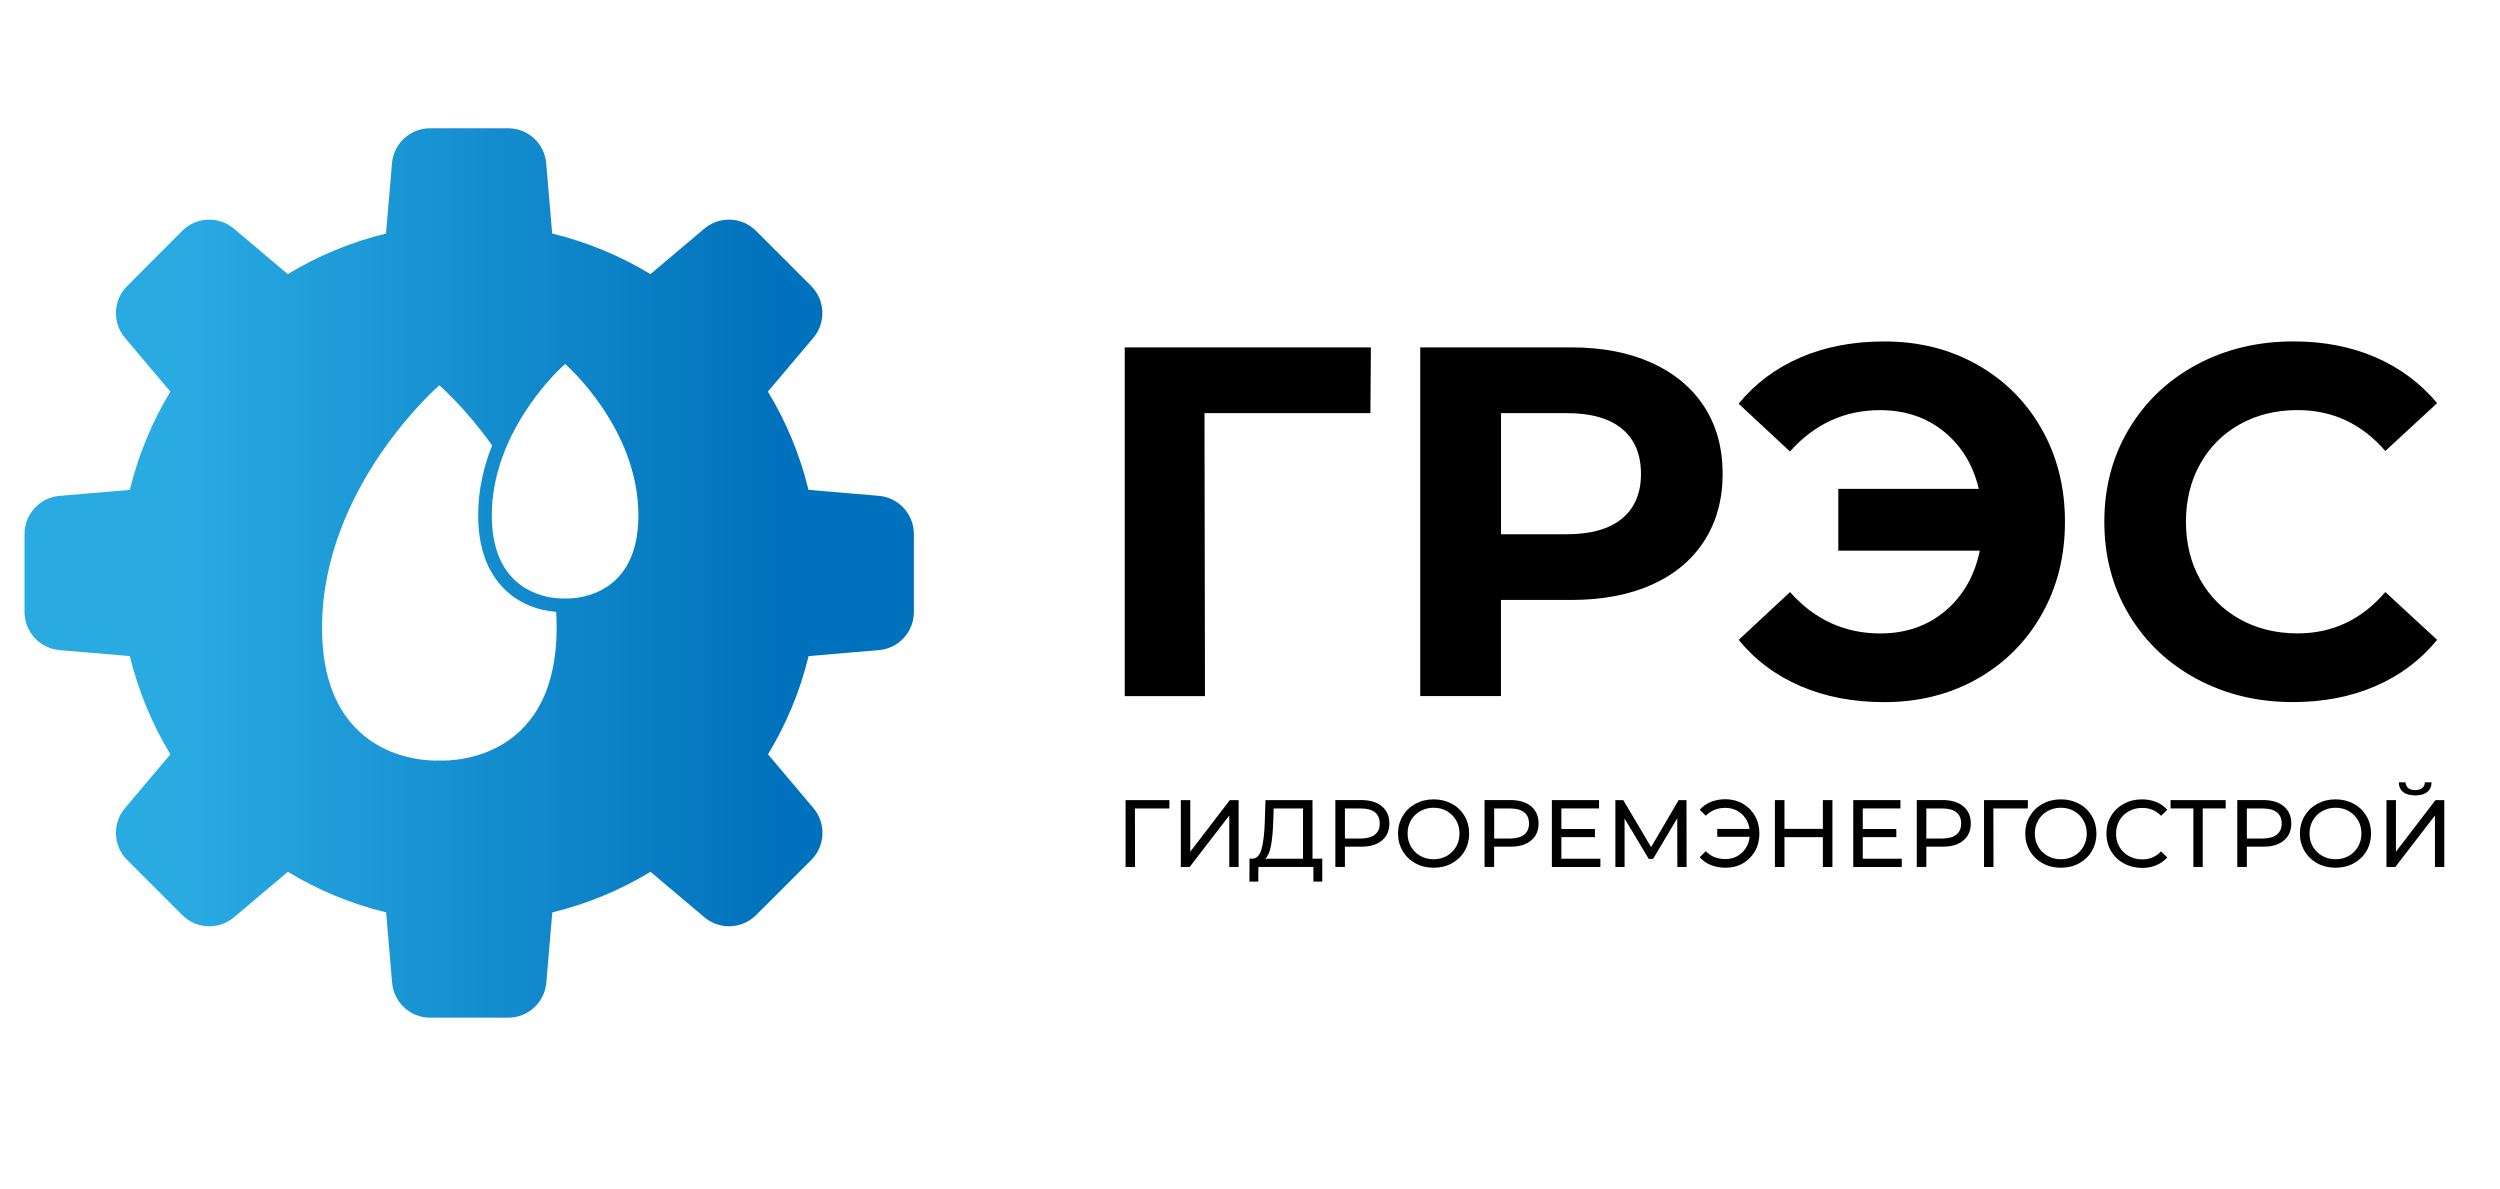 <?xml version="1.0" encoding="UTF-8"?> <!-- Generator: Adobe Illustrator 27.2.0, SVG Export Plug-In . SVG Version: 6.00 Build 0) --> <svg xmlns="http://www.w3.org/2000/svg" xmlns:xlink="http://www.w3.org/1999/xlink" id="Слой_1" x="0px" y="0px" viewBox="0 0 468 222.5" style="enable-background:new 0 0 468 222.5;" xml:space="preserve"> <style type="text/css"> .st0{fill:url(#SVGID_1_);} </style> <linearGradient id="SVGID_1_" gradientUnits="userSpaceOnUse" x1="4.574" y1="107.254" x2="171.06" y2="107.254"> <stop offset="0.175" style="stop-color:#29ABE2"></stop> <stop offset="0.85" style="stop-color:#0071BC"></stop> </linearGradient> <path class="st0" d="M164.52,92.82l-13.17-1.12c-1.6-6.57-4.18-12.76-7.6-18.39l8.52-10.09c2.39-2.84,2.21-7.04-0.41-9.67 l-10.34-10.34c-2.62-2.62-6.82-2.8-9.67-0.41l-10.09,8.52c-5.63-3.42-11.81-6-18.39-7.6l-1.12-13.17c-0.32-3.7-3.41-6.54-7.13-6.54 H80.51c-3.71,0-6.81,2.84-7.13,6.54l-1.12,13.17c-6.57,1.6-12.76,4.18-18.39,7.6l-10.09-8.52c-2.84-2.39-7.04-2.21-9.67,0.41 L23.79,53.56c-2.62,2.62-2.8,6.82-0.41,9.67l8.52,10.09c-3.42,5.63-6,11.81-7.6,18.39l-13.17,1.12c-3.7,0.32-6.54,3.41-6.54,7.13 v14.61c0,3.71,2.84,6.81,6.54,7.13l13.17,1.12c1.6,6.57,4.18,12.76,7.6,18.39l-8.52,10.09c-2.39,2.84-2.21,7.04,0.41,9.67 l10.34,10.34c2.62,2.62,6.82,2.8,9.67,0.41l10.09-8.52c5.63,3.42,11.81,6,18.39,7.6l1.12,13.17c0.32,3.7,3.41,6.54,7.13,6.54h14.61 c3.71,0,6.81-2.84,7.13-6.54l1.12-13.17c6.57-1.6,12.76-4.18,18.39-7.6l10.09,8.52c2.84,2.39,7.04,2.21,9.67-0.41l10.34-10.34 c2.62-2.62,2.8-6.82,0.41-9.67l-8.52-10.09c3.42-5.63,6-11.81,7.6-18.39l13.17-1.12c3.7-0.32,6.54-3.41,6.54-7.13V99.95 C171.06,96.23,168.22,93.13,164.52,92.82z M106.16,112.04c-0.25,0-0.38-0.01-0.38-0.01s-0.14,0.01-0.38,0.01 c-0.33,0-0.86-0.02-1.52-0.09c-3.77-0.44-11.81-2.86-11.81-15.46c0-3.78,0.72-7.32,1.84-10.53c3.74-10.77,11.88-17.83,11.88-17.83 s13.72,11.89,13.72,28.36C119.5,111.3,108.38,112.04,106.16,112.04z M82.24,142.37c0,0-21.95,1.46-21.95-24.88 c0-26.35,21.95-45.37,21.95-45.37s4.79,4.14,9.89,11.25c-1.56,3.88-2.62,8.3-2.62,13.11c0,12.59,7.59,17.53,14.6,18.06 c0.06,0.97,0.09,1.96,0.09,2.96C104.19,143.84,82.24,142.37,82.24,142.37z"></path> <g> <path d="M256.54,77.34h-31.06l0.09,52.98h-15.02V65.03h46.08L256.54,77.34z"></path> <path d="M309.19,67.92c4.26,1.93,7.54,4.66,9.84,8.21c2.3,3.54,3.45,7.74,3.45,12.59c0,4.79-1.15,8.97-3.45,12.54 c-2.3,3.58-5.58,6.31-9.84,8.21c-4.26,1.9-9.28,2.84-15.06,2.84h-13.15v18h-15.11V65.03h28.26 C299.91,65.03,304.93,65.99,309.19,67.92z M303.65,97.07c2.36-1.96,3.54-4.74,3.54-8.35c0-3.67-1.18-6.48-3.54-8.44 c-2.36-1.96-5.82-2.94-10.35-2.94h-12.31v22.67h12.31C297.83,100.01,301.28,99.03,303.65,97.07z"></path> <path d="M370.1,68.25c5.13,2.89,9.16,6.9,12.08,12.03c2.92,5.13,4.38,10.93,4.38,17.4c0,6.47-1.46,12.26-4.38,17.39 c-2.92,5.13-6.95,9.14-12.08,12.03s-10.93,4.34-17.39,4.34c-5.78,0-10.99-1-15.62-2.98c-4.63-1.99-8.5-4.88-11.61-8.67l9.61-8.95 c4.6,5.16,10.23,7.74,16.88,7.74c4.79,0,8.84-1.4,12.17-4.2c3.33-2.8,5.49-6.56,6.48-11.29h-26.49V91.52h26.3 c-1.06-4.48-3.23-8.05-6.53-10.73c-3.3-2.67-7.28-4.01-11.94-4.01c-6.65,0-12.28,2.58-16.88,7.74l-9.61-8.95 c3.11-3.79,6.98-6.68,11.61-8.67c4.63-1.99,9.84-2.98,15.62-2.98C359.17,63.91,364.97,65.36,370.1,68.25z"></path> <path d="M411.23,127.1c-5.38-2.89-9.61-6.9-12.68-12.03c-3.08-5.13-4.62-10.93-4.62-17.39c0-6.47,1.54-12.27,4.62-17.4 c3.08-5.13,7.31-9.14,12.68-12.03c5.38-2.89,11.43-4.34,18.14-4.34c5.66,0,10.77,1,15.34,2.98c4.57,1.99,8.41,4.85,11.52,8.58 l-9.7,8.95c-4.42-5.1-9.89-7.65-16.42-7.65c-4.04,0-7.65,0.89-10.82,2.66c-3.17,1.77-5.64,4.24-7.42,7.42 c-1.77,3.17-2.66,6.78-2.66,10.82s0.89,7.65,2.66,10.82c1.77,3.17,4.24,5.64,7.42,7.42c3.17,1.77,6.78,2.66,10.82,2.66 c6.53,0,12-2.58,16.42-7.74l9.7,8.95c-3.11,3.79-6.96,6.69-11.57,8.67c-4.6,1.99-9.73,2.98-15.39,2.98 C422.63,131.44,416.61,129.99,411.23,127.1z"></path> </g> <g> <g> <path d="M218.9,151.34h-6.44l0.02,10.96h-1.77v-12.52h8.21L218.9,151.34z"></path> <path d="M221.05,149.78h1.77v9.66l7.4-9.66h1.65v12.52h-1.75v-9.64l-7.42,9.64h-1.65V149.78z"></path> <path d="M247.53,160.74v4.29h-1.66v-2.74h-10.3l-0.02,2.74h-1.66l0.02-4.29h0.61c0.79-0.05,1.34-0.67,1.66-1.87 s0.52-2.89,0.59-5.07l0.13-4.02h8.8v10.96H247.53z M237.92,158.35c-0.22,1.16-0.58,1.96-1.06,2.4h7.06v-9.41h-5.49l-0.09,2.63 C238.28,155.73,238.14,157.19,237.92,158.35z"></path> <path d="M258.69,150.94c0.93,0.78,1.4,1.84,1.4,3.2c0,1.36-0.46,2.43-1.4,3.2c-0.93,0.78-2.21,1.16-3.83,1.16h-3.09v3.79h-1.79 v-12.52h4.88C256.49,149.78,257.76,150.17,258.69,150.94z M257.4,156.23c0.6-0.48,0.89-1.18,0.89-2.08c0-0.91-0.3-1.6-0.89-2.08 c-0.6-0.48-1.46-0.72-2.59-0.72h-3.04v5.62h3.04C255.94,156.95,256.81,156.71,257.4,156.23z"></path> <path d="M264.97,161.61c-1.01-0.55-1.81-1.32-2.39-2.3s-0.87-2.07-0.87-3.27s0.29-2.29,0.87-3.27c0.58-0.98,1.37-1.74,2.39-2.3 c1.01-0.55,2.15-0.83,3.42-0.83c1.25,0,2.38,0.28,3.4,0.83s1.81,1.32,2.38,2.29s0.86,2.07,0.86,3.28c0,1.22-0.29,2.31-0.86,3.28 s-1.37,1.73-2.38,2.29s-2.15,0.83-3.4,0.83C267.12,162.44,265.98,162.17,264.97,161.61z M270.86,160.22 c0.73-0.42,1.31-0.99,1.73-1.73c0.42-0.73,0.63-1.55,0.63-2.46s-0.21-1.73-0.63-2.46c-0.42-0.73-1-1.31-1.73-1.73 c-0.73-0.42-1.56-0.63-2.48-0.63c-0.92,0-1.75,0.21-2.5,0.63c-0.75,0.42-1.33,0.99-1.75,1.73c-0.42,0.73-0.63,1.55-0.63,2.46 s0.21,1.73,0.63,2.46c0.42,0.73,1.01,1.31,1.75,1.73s1.58,0.63,2.5,0.63C269.3,160.85,270.13,160.64,270.86,160.22z"></path> <path d="M286.62,150.94c0.93,0.78,1.4,1.84,1.4,3.2c0,1.36-0.46,2.43-1.4,3.2c-0.93,0.78-2.21,1.16-3.83,1.16h-3.09v3.79h-1.79 v-12.52h4.88C284.42,149.78,285.69,150.17,286.62,150.94z M285.34,156.23c0.6-0.48,0.89-1.18,0.89-2.08c0-0.91-0.3-1.6-0.89-2.08 c-0.6-0.48-1.46-0.72-2.59-0.72h-3.04v5.62h3.04C283.88,156.95,284.74,156.71,285.34,156.23z"></path> <path d="M299.59,160.74v1.56h-9.08v-12.52h8.83v1.56h-7.05v3.85h6.28v1.52h-6.28v4.04H299.59z"></path> <path d="M314,162.3l-0.02-9.12l-4.52,7.6h-0.82l-4.52-7.55v9.07h-1.72v-12.52h1.47l5.22,8.8l5.15-8.8h1.47l0.02,12.52H314z"></path> <path d="M326.29,150.47c0.95,0.55,1.7,1.32,2.25,2.29c0.55,0.97,0.82,2.07,0.82,3.28c0,1.22-0.27,2.31-0.82,3.28 c-0.55,0.97-1.3,1.73-2.25,2.29c-0.95,0.55-2.03,0.83-3.22,0.83c-1.03,0-1.96-0.17-2.79-0.5c-0.83-0.33-1.53-0.82-2.09-1.47 l1.13-1.13c0.94,0.99,2.16,1.48,3.67,1.48c0.8,0,1.53-0.18,2.18-0.53c0.66-0.35,1.19-0.84,1.61-1.48 c0.42-0.63,0.67-1.35,0.75-2.16h-6.06v-1.47h6.04c-0.12-0.78-0.39-1.46-0.8-2.06c-0.42-0.6-0.95-1.06-1.59-1.39 c-0.64-0.33-1.35-0.5-2.13-0.5c-1.49,0-2.71,0.5-3.67,1.48l-1.13-1.13c0.56-0.64,1.26-1.13,2.1-1.47c0.84-0.33,1.77-0.5,2.78-0.5 C324.26,149.64,325.34,149.91,326.29,150.47z"></path> <path d="M343.03,149.78v12.52h-1.79v-5.58h-7.19v5.58h-1.79v-12.52h1.79v5.38h7.19v-5.38H343.03z"></path> <path d="M356.01,160.74v1.56h-9.08v-12.52h8.83v1.56h-7.05v3.85h6.28v1.52h-6.28v4.04H356.01z"></path> <path d="M367.53,150.94c0.93,0.78,1.4,1.84,1.4,3.2c0,1.36-0.46,2.43-1.4,3.2c-0.93,0.78-2.21,1.16-3.83,1.16h-3.09v3.79h-1.79 v-12.52h4.88C365.32,149.78,366.6,150.17,367.53,150.94z M366.24,156.23c0.6-0.48,0.89-1.18,0.89-2.08c0-0.91-0.3-1.6-0.89-2.08 c-0.6-0.48-1.46-0.72-2.59-0.72h-3.04v5.62h3.04C364.78,156.95,365.65,156.71,366.24,156.23z"></path> <path d="M379.6,151.34h-6.44l0.02,10.96h-1.77v-12.52h8.21L379.6,151.34z"></path> <path d="M382.39,161.61c-1.01-0.55-1.81-1.32-2.39-2.3s-0.87-2.07-0.87-3.27s0.29-2.29,0.87-3.27c0.58-0.98,1.37-1.74,2.39-2.3 c1.01-0.55,2.15-0.83,3.42-0.83c1.25,0,2.38,0.28,3.4,0.83s1.81,1.32,2.38,2.29s0.86,2.07,0.86,3.28c0,1.22-0.29,2.31-0.86,3.28 s-1.37,1.73-2.38,2.29s-2.15,0.83-3.4,0.83C384.54,162.44,383.4,162.17,382.39,161.61z M388.28,160.22 c0.73-0.42,1.31-0.99,1.73-1.73c0.42-0.73,0.63-1.55,0.63-2.46s-0.21-1.73-0.63-2.46c-0.42-0.73-1-1.31-1.73-1.73 c-0.73-0.42-1.56-0.63-2.48-0.63c-0.92,0-1.75,0.21-2.5,0.63c-0.75,0.42-1.33,0.99-1.75,1.73c-0.42,0.73-0.63,1.55-0.63,2.46 s0.21,1.73,0.63,2.46c0.42,0.73,1.01,1.31,1.75,1.73s1.58,0.63,2.5,0.63C386.72,160.85,387.55,160.64,388.28,160.22z"></path> <path d="M397.55,161.61c-1.01-0.55-1.8-1.32-2.37-2.29s-0.86-2.07-0.86-3.28c0-1.22,0.29-2.31,0.86-3.28s1.37-1.73,2.38-2.29 c1.01-0.55,2.15-0.83,3.4-0.83c0.98,0,1.87,0.16,2.68,0.49c0.81,0.33,1.5,0.81,2.07,1.46l-1.16,1.13 c-0.94-0.99-2.12-1.48-3.52-1.48c-0.93,0-1.77,0.21-2.52,0.63c-0.75,0.42-1.34,0.99-1.76,1.73c-0.42,0.73-0.63,1.55-0.63,2.46 s0.21,1.73,0.63,2.46c0.42,0.73,1.01,1.31,1.76,1.73c0.75,0.42,1.59,0.63,2.52,0.63c1.39,0,2.57-0.5,3.52-1.5l1.16,1.13 c-0.57,0.64-1.27,1.13-2.08,1.47s-1.71,0.5-2.69,0.5C399.68,162.44,398.55,162.17,397.55,161.61z"></path> <path d="M416.64,151.34h-4.29v10.96h-1.75v-10.96h-4.27v-1.56h10.32V151.34z"></path> <path d="M427.53,150.94c0.93,0.78,1.4,1.84,1.4,3.2c0,1.36-0.46,2.43-1.4,3.2c-0.93,0.78-2.21,1.16-3.83,1.16h-3.09v3.79h-1.79 v-12.52h4.88C425.32,149.78,426.6,150.17,427.53,150.94z M426.24,156.23c0.6-0.48,0.89-1.18,0.89-2.08c0-0.91-0.3-1.6-0.89-2.08 c-0.6-0.48-1.46-0.72-2.59-0.72h-3.04v5.62h3.04C424.78,156.95,425.64,156.71,426.24,156.23z"></path> <path d="M433.8,161.61c-1.01-0.55-1.81-1.32-2.39-2.3s-0.87-2.07-0.87-3.27s0.29-2.29,0.87-3.27c0.58-0.98,1.37-1.74,2.39-2.3 c1.01-0.55,2.15-0.83,3.42-0.83c1.25,0,2.38,0.28,3.4,0.83s1.81,1.32,2.38,2.29s0.86,2.07,0.86,3.28c0,1.22-0.29,2.31-0.86,3.28 s-1.37,1.73-2.38,2.29s-2.15,0.83-3.4,0.83C435.96,162.44,434.82,162.17,433.8,161.61z M439.7,160.22 c0.73-0.42,1.31-0.99,1.73-1.73c0.42-0.73,0.63-1.55,0.63-2.46s-0.21-1.73-0.63-2.46c-0.42-0.73-1-1.31-1.73-1.73 c-0.73-0.42-1.56-0.63-2.48-0.63c-0.92,0-1.75,0.21-2.5,0.63c-0.75,0.42-1.33,0.99-1.75,1.73c-0.42,0.73-0.63,1.55-0.63,2.46 s0.21,1.73,0.63,2.46c0.42,0.73,1.01,1.31,1.75,1.73s1.58,0.63,2.5,0.63C438.14,160.85,438.96,160.64,439.7,160.22z"></path> <path d="M446.75,149.78h1.77v9.66l7.4-9.66h1.65v12.52h-1.75v-9.64l-7.42,9.64h-1.65V149.78z M449.87,148.27 c-0.53-0.42-0.8-1.03-0.81-1.82h1.27c0.01,0.46,0.18,0.83,0.49,1.08c0.32,0.26,0.75,0.38,1.31,0.38c0.54,0,0.97-0.13,1.3-0.38 c0.33-0.26,0.5-0.62,0.51-1.08h1.25c-0.01,0.78-0.28,1.38-0.81,1.81c-0.53,0.43-1.28,0.64-2.24,0.64 C451.16,148.9,450.4,148.69,449.87,148.27z"></path> </g> </g> </svg> 